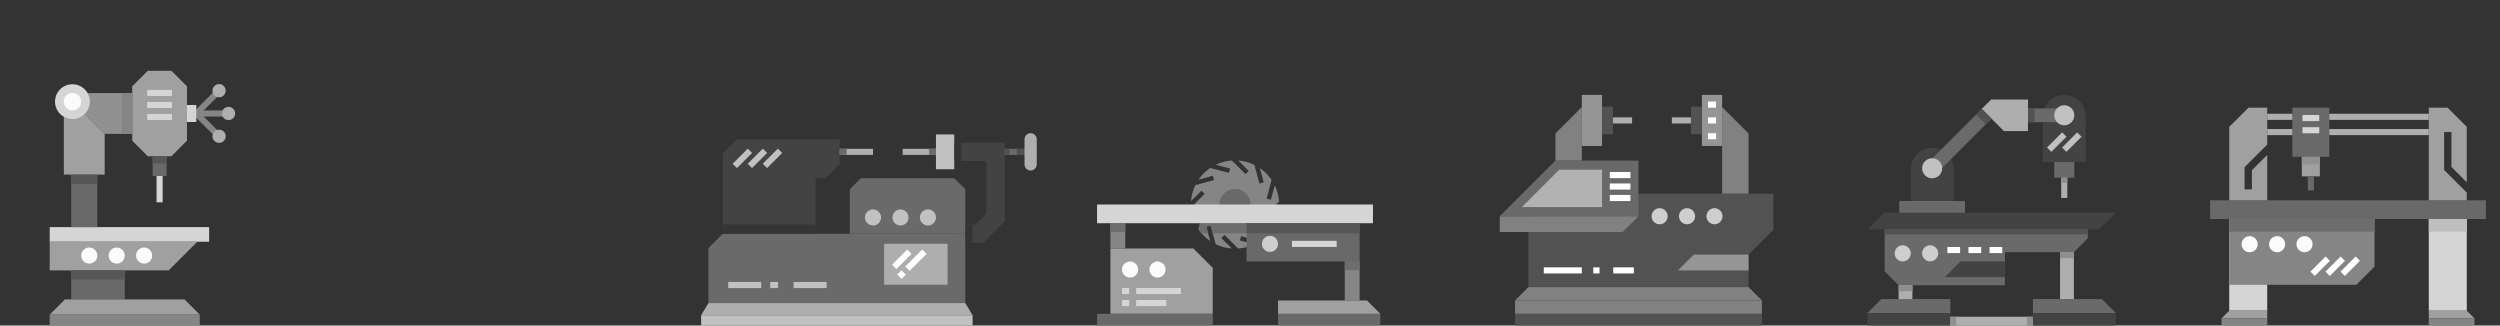 <svg id="Ñëîé_1" data-name="Ñëîé 1" xmlns="http://www.w3.org/2000/svg" viewBox="0 0 1920 250">
  <rect x="0" y="0" width="1920" height="250" fill="#333333" stroke="none"/>
  <defs>
    <style>
      .cls-1 {
        fill: #6a6a6a;
      }

      .cls-2 {
        fill: #434343;
      }

      .cls-3 {
        fill: #c1c1c1;
      }

      .cls-4 {
        fill: #aeaeae;
      }

      .cls-5 {
        fill: #353535;
      }

      .cls-6 {
        fill: #fff;
      }

      .cls-7 {
        fill: #515151;
      }

      .cls-8 {
        fill: #858585;
      }

      .cls-9 {
        fill: #d5d5d5;
      }

      .cls-10 {
        fill: #a0a0a0;
      }

      .cls-11 {
        fill: #fbfbfb;
      }

      .cls-12 {
        fill: #696969;
      }

      .cls-13 {
        fill: #919191;
      }

      .cls-14 {
        fill: #565656;
      }

      .cls-15 {
        fill: #6d6d6d;
      }

      .cls-16 {
        fill: #cecece;
      }

      .cls-17 {
        fill: #bfbfbf;
      }

      .cls-18 {
        fill: #525252;
      }

      .cls-19 {
        fill: #818181;
      }

      .cls-20 {
        fill: #959595;
      }

      .cls-21 {
        fill: #b2b2b2;
      }

      .cls-22 {
        fill: #8f8f8f;
      }
    </style>
  </defs>
  <g>
    <rect class="cls-1" x="764.55" y="114.28" width="26.98" height="4.69"/>
    <polygon class="cls-2" points="755.04 186.53 734.29 186.53 734.29 172.46 749.21 172.46 757.52 164.15 757.52 123.66 725.85 123.66 725.85 109.59 771.59 109.59 771.59 169.97 755.04 186.53"/>
    <path class="cls-1" d="M741.33,179.49H555.1l-11,11v42.23H741.33Z"/>
    <path class="cls-1" d="M661.11,136.92h71.78l8.44,8.44v34.13H652.66V145.36Z"/>
    <path class="cls-2" d="M566.22,107,555.1,118.13v61.36h71.27V136.92h7.43l11.12-11.12V107Z"/>
    <rect class="cls-3" x="561.94" y="119.27" width="16.42" height="4.69" transform="translate(81 438.78) rotate(-45)"/>
    <rect class="cls-3" x="573.49" y="119.27" width="16.42" height="4.69" transform="translate(84.38 446.95) rotate(-45)"/>
    <rect class="cls-3" x="585.05" y="119.27" width="16.42" height="4.69" transform="translate(87.77 455.11) rotate(-45)"/>
    <rect class="cls-4" x="644.92" y="114.28" width="25.57" height="4.69"/>
    <rect class="cls-4" x="693.24" y="114.28" width="25.57" height="4.69"/>
    <polygon class="cls-4" points="741.33 232.73 544.09 232.73 538.46 242.12 746.96 242.12 741.33 232.73"/>
    <g>
      <path class="cls-3" d="M676.66,167a6.17,6.17,0,1,0-6.16,6.17A6.16,6.16,0,0,0,676.66,167Z"/>
      <path class="cls-3" d="M697.74,167a6.17,6.17,0,1,0-6.17,6.17A6.16,6.16,0,0,0,697.74,167Z"/>
      <path class="cls-3" d="M718.81,167a6.17,6.17,0,1,0-6.16,6.17A6.16,6.16,0,0,0,718.81,167Z"/>
    </g>
    <rect class="cls-3" x="559.3" y="216.56" width="25.33" height="4.69"/>
    <rect class="cls-3" x="591.5" y="216.56" width="6.1" height="4.69"/>
    <rect class="cls-3" x="609.5" y="216.56" width="25.33" height="4.69"/>
    <rect class="cls-4" x="679.01" y="187.22" width="48.72" height="31.45"/>
    <rect class="cls-3" x="538.46" y="242.12" width="208.5" height="9.15"/>
    <rect class="cls-3" x="718.81" y="103.26" width="14.07" height="26.74"/>
    <rect class="cls-5" x="741.33" y="172.45" width="5.63" height="14.07"/>
    <rect class="cls-5" x="732.89" y="109.59" width="5.63" height="14.07"/>
    <g>
      <rect class="cls-6" x="684.38" y="196.81" width="16.42" height="4.69" transform="translate(62.02 548.04) rotate(-45)"/>
      <rect class="cls-6" x="694.24" y="197.51" width="18.39" height="4.69" transform="translate(64.7 555.92) rotate(-45)"/>
      <rect class="cls-6" x="690.08" y="208.57" width="4.6" height="4.69" transform="translate(53.64 551.34) rotate(-45)"/>
    </g>
    <rect class="cls-7" x="780.86" y="114.28" width="10.67" height="4.69"/>
    <rect class="cls-7" x="771.59" y="114.28" width="3.75" height="4.69"/>
    <path class="cls-4" d="M791.53,130.94a4.69,4.69,0,0,1-4.69-4.7V107a4.69,4.69,0,0,1,9.38,0v19.23A4.69,4.69,0,0,1,791.53,130.94Z"/>
    <rect class="cls-5" x="555.1" y="172.45" width="71.27" height="7.04"/>
    <rect class="cls-1" x="644.92" y="114.28" width="5.28" height="4.69"/>
    <rect class="cls-1" x="713.53" y="114.28" width="5.28" height="4.69"/>
  </g>
  <g>
    <g>
      <rect class="cls-8" x="150.76" y="84.81" width="24.75" height="4.69"/>
      <path class="cls-4" d="M170.46,87.15a5.06,5.06,0,1,1,5,5.06A5,5,0,0,1,170.46,87.15Z"/>
    </g>
    <g>
      <rect class="cls-8" x="147.14" y="76.06" width="24.75" height="4.69" transform="translate(-8.72 135.76) rotate(-45)"/>
      <path class="cls-4" d="M164.69,73.23a5.06,5.06,0,1,1,7.15,0A5,5,0,0,1,164.69,73.23Z"/>
    </g>
    <g>
      <rect class="cls-8" x="157.17" y="83.53" width="4.69" height="24.75" transform="translate(-21.09 140.88) rotate(-45)"/>
      <path class="cls-4" d="M164.69,101.08a5.06,5.06,0,1,1,0,7.15A5,5,0,0,1,164.69,101.08Z"/>
    </g>
    <rect class="cls-9" x="38.17" y="174.42" width="122.45" height="11.23"/>
    <polygon class="cls-10" points="38.17 207.66 129.54 207.66 151.55 185.65 38.17 185.65 38.17 207.66"/>
    <g>
      <path class="cls-11" d="M74.72,196.29a6.17,6.17,0,1,0-6.17,6.16A6.17,6.17,0,0,0,74.72,196.29Z"/>
      <path class="cls-11" d="M95.79,196.29a6.17,6.17,0,1,0-6.17,6.16A6.17,6.17,0,0,0,95.79,196.29Z"/>
      <path class="cls-11" d="M116.86,196.29a6.17,6.17,0,1,0-6.16,6.16A6.16,6.16,0,0,0,116.86,196.29Z"/>
    </g>
    <rect class="cls-12" x="54.71" y="207.66" width="41.08" height="22.25"/>
    <polygon class="cls-10" points="49.91 229.92 38.17 241.65 153.41 241.65 141.67 229.92 49.91 229.92"/>
    <rect class="cls-8" x="38.17" y="241.65" width="115.24" height="9.62"/>
    <rect class="cls-12" x="54.71" y="134.1" width="20.01" height="40.32"/>
    <g>
      <polygon class="cls-13" points="101.55 71.47 80.39 71.47 49.03 71.47 80.39 102.83 101.55 102.83 101.55 71.47"/>
      <polygon class="cls-10" points="49.03 134.1 80.39 134.1 80.39 102.83 49.03 71.47 49.03 134.1"/>
    </g>
    <g>
      <circle class="cls-9" cx="55.62" cy="78.06" r="13.36"/>
      <circle class="cls-11" cx="55.62" cy="78.06" r="6.69"/>
    </g>
    <path class="cls-10" d="M113.49,54.35h18.18l11.94,11.94V108L131.67,120H113.49c-4.67-4.66-7.28-7.27-11.94-11.94V66.29C106.21,61.63,108.82,59,113.49,54.35Z"/>
    <rect class="cls-8" x="93.41" y="71.47" width="8.14" height="31.36"/>
    <rect class="cls-14" x="54.71" y="134.1" width="20.01" height="7.27"/>
    <rect class="cls-14" x="54.71" y="207.66" width="41.08" height="7.02"/>
    <rect class="cls-12" x="117.23" y="119.95" width="10.7" height="15.2"/>
    <rect class="cls-14" x="117.23" y="119.95" width="10.7" height="5.59"/>
    <rect class="cls-9" x="120.23" y="135.16" width="4.69" height="20.23"/>
    <rect class="cls-9" x="113.04" y="69.03" width="19.07" height="4.69"/>
    <rect class="cls-9" x="113.04" y="78.27" width="19.07" height="4.69"/>
    <rect class="cls-9" x="113.04" y="87.52" width="19.07" height="4.69"/>
    <rect class="cls-9" x="143.61" y="80.62" width="7.15" height="13.07"/>
  </g>
  <g>
    <path class="cls-8" d="M926.47,174.08l3.31-.88,3.82,14.28A33.75,33.75,0,0,0,946,190.83l-8-8,2.42-2.42,10.45,10.44a33.42,33.42,0,0,0,12.37-3.26l-10.95-2.93.89-3.31,14.32,3.84a34.1,34.1,0,0,0,9.08-9l-11,3-.89-3.31L978.91,172a33.75,33.75,0,0,0,3.35-12.35l-8,8-2.41-2.42,10.44-10.45A33.42,33.42,0,0,0,979,142.39l-2.93,11-3.31-.89,3.84-14.32a34.21,34.21,0,0,0-9-9.08l2.94,11-3.31.88-3.82-14.28A33.75,33.75,0,0,0,951,123.3l8,8-2.42,2.42-10.45-10.44a33.42,33.42,0,0,0-12.37,3.26l10.95,2.93-.89,3.31L929.56,129a34.1,34.1,0,0,0-9.08,9l11-3,.88,3.31-14.28,3.82a33.75,33.75,0,0,0-3.35,12.35l8-8,2.41,2.42-10.44,10.45A33.42,33.42,0,0,0,918,171.74l2.93-11,3.31.89L920.38,176a34,34,0,0,0,9,9.07Z"/>
    <circle class="cls-12" cx="948.5" cy="157.06" r="11.95"/>
    <rect class="cls-9" x="842.55" y="157.06" width="211.89" height="14.37"/>
    <path class="cls-15" d="M976.51,176.14l-11,3-.89-3.31L978.91,172c.08-.17.14-.35.22-.52H921.6L920.38,176a35.27,35.27,0,0,0,2.49,3.21h5l-1.37-5.13,3.31-.88,1.61,6h42.73A34.07,34.07,0,0,0,976.51,176.14Z"/>
    <path class="cls-10" d="M931.39,241H852.81V190.84H916.5l14.89,14.89Z"/>
    <rect class="cls-12" x="957.36" y="171.44" width="86.82" height="29.37"/>
    <rect class="cls-14" x="957.36" y="171.44" width="86.82" height="7.77"/>
    <rect class="cls-8" x="1032.77" y="200.81" width="11.4" height="29.94"/>
    <rect class="cls-8" x="852.81" y="171.44" width="11.4" height="19.41"/>
    <rect class="cls-12" x="842.55" y="241.01" width="88.84" height="10.26"/>
    <rect class="cls-12" x="981.52" y="241.01" width="78.57" height="10.26"/>
    <rect class="cls-15" x="1032.77" y="200.81" width="11.4" height="6.65"/>
    <rect class="cls-15" x="852.81" y="171.44" width="11.4" height="6.65"/>
    <g>
      <path class="cls-11" d="M874.06,207a6.17,6.17,0,1,0-6.17,6.17A6.16,6.16,0,0,0,874.06,207Z"/>
      <path class="cls-11" d="M895.13,207a6.17,6.17,0,1,0-6.16,6.17A6.16,6.16,0,0,0,895.13,207Z"/>
    </g>
    <polygon class="cls-10" points="981.52 230.74 981.52 241.01 1060.1 241.01 1049.83 230.74 981.52 230.74"/>
    <rect class="cls-9" x="872.57" y="221.16" width="34.39" height="4.69"/>
    <rect class="cls-9" x="861.73" y="221.16" width="5.48" height="4.69"/>
    <rect class="cls-9" x="872.57" y="230.4" width="23.14" height="4.69"/>
    <rect class="cls-9" x="861.73" y="230.4" width="5.48" height="4.69"/>
    <rect class="cls-9" x="992.2" y="184.96" width="34.39" height="4.69"/>
    <path class="cls-16" d="M981.52,187.31a6.17,6.17,0,1,0-6.16,6.16A6.16,6.16,0,0,0,981.52,187.31Z"/>
  </g>
  <g>
    <rect class="cls-12" x="1697.32" y="153.83" width="211.89" height="14.37"/>
    <rect class="cls-9" x="1865.31" y="168.21" width="29.18" height="70.4"/>
    <polygon class="cls-10" points="1865.31 238.6 1865.31 244.5 1900.38 244.5 1894.48 238.6 1865.31 238.6"/>
    <rect class="cls-8" x="1865.31" y="244.5" width="35.07" height="6.77"/>
    <rect class="cls-9" x="1712.05" y="168.21" width="29.18" height="70.4" transform="translate(3453.27 406.81) rotate(180)"/>
    <polygon class="cls-10" points="1741.22 238.6 1741.22 244.5 1706.15 244.5 1712.05 238.6 1741.22 238.6"/>
    <rect class="cls-8" x="1706.16" y="244.5" width="35.07" height="6.77" transform="translate(3447.38 495.77) rotate(180)"/>
    <path class="cls-8" d="M1809.67,218.72h-97.62V168.21h111.58v36.55Z"/>
    <rect class="cls-12" x="1760.54" y="82.67" width="28.38" height="37.77"/>
    <rect class="cls-10" x="1767.81" y="120.44" width="13.84" height="15.01"/>
    <rect class="cls-12" x="1772.39" y="135.45" width="4.69" height="10.83"/>
    <rect class="cls-4" x="1741.22" y="87.36" width="19.32" height="4.69"/>
    <rect class="cls-4" x="1741.22" y="99.09" width="19.32" height="4.69"/>
    <rect class="cls-4" x="1788.92" y="87.36" width="76.38" height="4.69"/>
    <rect class="cls-4" x="1788.92" y="99.09" width="76.38" height="4.69"/>
    <path class="cls-10" d="M1877.08,130.52V101.44h5.63v26.75L1894.48,140V97.45L1879.7,82.67h-14.39v71.16h29.17v-5.91Z"/>
    <path class="cls-10" d="M1729.45,130.72v14.73h-5.63V128.39l17.41-17.4V82.67h-14.4l-14.78,14.78v56.38h29.18V119Z"/>
    <rect class="cls-15" x="1712.05" y="168.21" width="111.58" height="9.7"/>
    <rect class="cls-17" x="1865.31" y="168.21" width="29.18" height="9.7"/>
    <g>
      <path class="cls-11" d="M1733.9,187.55a6.17,6.17,0,1,0-6.16,6.17A6.16,6.16,0,0,0,1733.9,187.55Z"/>
      <path class="cls-11" d="M1755,187.55a6.17,6.17,0,1,0-6.17,6.17A6.16,6.16,0,0,0,1755,187.55Z"/>
      <path class="cls-11" d="M1776.05,187.55a6.17,6.17,0,1,0-6.16,6.17A6.16,6.16,0,0,0,1776.05,187.55Z"/>
    </g>
    <rect class="cls-9" x="1768.28" y="88.3" width="12.9" height="4.69"/>
    <rect class="cls-9" x="1768.28" y="97.68" width="12.9" height="4.69"/>
    <rect class="cls-13" x="1767.81" y="120.44" width="13.84" height="5.75"/>
    <rect class="cls-6" x="1773.65" y="202.07" width="16.42" height="4.69" transform="translate(377.39 1319.88) rotate(-45)"/>
    <rect class="cls-6" x="1785.2" y="202.07" width="16.42" height="4.69" transform="translate(380.77 1328.05) rotate(-45)"/>
    <rect class="cls-6" x="1796.75" y="202.07" width="16.42" height="4.69" transform="translate(384.15 1336.22) rotate(-45)"/>
  </g>
  <g>
    <rect class="cls-18" x="1163.56" y="241.01" width="189.58" height="10.26"/>
    <rect class="cls-19" x="1163.56" y="230.74" width="189.58" height="10.26"/>
    <polygon class="cls-19" points="1173.83 220.48 1163.56 230.74 1353.14 230.74 1342.88 220.48 1173.83 220.48"/>
    <polygon class="cls-18" points="1342.88 148.73 1173.83 148.73 1173.83 220.48 1342.88 220.48 1342.88 195.55 1342.88 195.55 1361.94 176.49 1361.94 148.73 1342.88 148.73"/>
    <polygon class="cls-20" points="1300.76 195.55 1288.64 207.67 1342.88 207.67 1342.88 195.55 1300.76 195.55"/>
    <polygon class="cls-19" points="1246.23 178.2 1258.35 166.08 1151.8 166.08 1151.8 178.2 1246.23 178.2"/>
    <g>
      <polygon class="cls-12" points="1194.56 123.32 1151.8 166.08 1151.8 166.08 1258.35 166.08 1258.35 123.32 1194.56 123.32"/>
      <polygon class="cls-21" points="1168.79 159.04 1197.48 130.36 1230.38 130.36 1230.38 159.04 1168.79 159.04"/>
    </g>
    <g>
      <path class="cls-16" d="M1280.75,166.08a6.17,6.17,0,1,0-6.17,6.17A6.17,6.17,0,0,0,1280.75,166.08Z"/>
      <path class="cls-16" d="M1301.82,166.08a6.17,6.17,0,1,0-6.17,6.17A6.16,6.16,0,0,0,1301.82,166.08Z"/>
      <path class="cls-16" d="M1322.89,166.08a6.17,6.17,0,1,0-6.16,6.17A6.16,6.16,0,0,0,1322.89,166.08Z"/>
    </g>
    <rect class="cls-6" x="1238.98" y="205.32" width="15.83" height="4.69"/>
    <rect class="cls-6" x="1223.64" y="205.32" width="4.79" height="4.69"/>
    <rect class="cls-6" x="1185.62" y="205.32" width="29.22" height="4.69"/>
    <polygon class="cls-19" points="1194.56 102.53 1194.56 123.32 1214.84 123.32 1214.84 82.24 1214.84 82.24 1194.56 102.53"/>
    <rect class="cls-20" x="1214.84" y="72.89" width="15.54" height="39.2"/>
    <rect class="cls-18" x="1230.38" y="81.88" width="8.41" height="21.2"/>
    <polygon class="cls-19" points="1342.88 102.53 1342.88 148.73 1322.6 148.73 1322.6 82.24 1322.6 82.24 1342.88 102.53"/>
    <rect class="cls-20" x="1307.06" y="72.89" width="15.54" height="39.2" transform="translate(2629.66 184.97) rotate(180)"/>
    <rect class="cls-18" x="1298.65" y="81.88" width="8.41" height="21.2" transform="translate(2605.71 184.97) rotate(180)"/>
    <rect class="cls-4" x="1238.79" y="90.14" width="14.66" height="4.69"/>
    <rect class="cls-4" x="1283.99" y="90.14" width="14.66" height="4.69"/>
    <g>
      <rect class="cls-6" x="1311.7" y="78.02" width="6.26" height="4.69"/>
      <rect class="cls-6" x="1311.7" y="90.14" width="6.26" height="4.69"/>
      <rect class="cls-6" x="1311.7" y="102.26" width="6.26" height="4.69"/>
    </g>
    <rect class="cls-6" x="1236.34" y="132.12" width="15.83" height="4.69"/>
    <rect class="cls-6" x="1236.34" y="140.91" width="15.83" height="4.69"/>
    <rect class="cls-6" x="1236.34" y="149.71" width="15.83" height="4.69"/>
  </g>
  <g>
    <path class="cls-2" d="M1601.81,124.47h-32.89V89.33a16.44,16.44,0,0,1,16.45-16.44h0a16.44,16.44,0,0,1,16.44,16.44Z"/>
    <rect class="cls-1" x="1539.79" y="83.27" width="45.58" height="10.55"/>
    <rect class="cls-1" x="1577.67" y="124.47" width="15.39" height="11.96"/>
    <rect class="cls-4" x="1583.02" y="136.44" width="4.69" height="15.62"/>
    <polygon class="cls-2" points="1434.2 176.29 1611.94 176.29 1624.88 163.35 1447.13 163.35 1434.2 176.29"/>
    <rect class="cls-1" x="1458.65" y="154.38" width="50.49" height="8.98"/>
    <path class="cls-2" d="M1500.34,154.38h-32.9V130a16.45,16.45,0,0,1,16.45-16.45h0A16.45,16.45,0,0,1,1500.34,130Z"/>
    <rect class="cls-1" x="1475.22" y="103.01" width="59.22" height="10.55" transform="translate(364.17 1095.77) rotate(-45)"/>
    <path class="cls-4" d="M1557.55,76.42h-28.32L1522,83.61h0l17,17.06h18.46Z"/>
    <path class="cls-1" d="M1539.79,219.08h-81.65l-10.69-10.69v-32.1h92.34Z"/>
    <path class="cls-1" d="M1603.42,176.29h-63.63v17.4h53L1603.42,183Z"/>
    <path class="cls-1" d="M1497.83,229.68h-52.95l-10.68,10.68h63.63Z"/>
    <rect class="cls-2" x="1434.2" y="240.36" width="63.63" height="10.91"/>
    <g>
      <path class="cls-1" d="M1561.25,229.68h53l10.68,10.68h-63.63Z"/>
      <rect class="cls-2" x="1561.25" y="240.36" width="63.63" height="10.91" transform="translate(3186.13 491.63) rotate(180)"/>
    </g>
    <rect class="cls-4" x="1497.83" y="243.25" width="63.42" height="8.02"/>
    <rect class="cls-4" x="1458.14" y="219.08" width="10.6" height="10.6"/>
    <rect class="cls-4" x="1582.14" y="193.69" width="10.6" height="35.98"/>
    <circle class="cls-3" cx="1585.37" cy="88.54" r="7.7"/>
    <circle class="cls-3" cx="1483.89" cy="129.22" r="7.7"/>
    <polygon class="cls-2" points="1505.69 200.73 1493.57 212.85 1539.79 212.85 1539.79 200.73 1505.69 200.73"/>
    <path class="cls-16" d="M1467.46,194.57a6.17,6.17,0,1,0-6.17,6.16A6.17,6.17,0,0,0,1467.46,194.57Z"/>
    <path class="cls-16" d="M1488.53,194.57a6.17,6.17,0,1,0-6.17,6.16A6.17,6.17,0,0,0,1488.53,194.57Z"/>
    <rect class="cls-6" x="1495.62" y="189.68" width="9.74" height="4.69"/>
    <rect class="cls-6" x="1511.81" y="189.68" width="9.75" height="4.69"/>
    <rect class="cls-6" x="1528" y="189.68" width="9.75" height="4.69"/>
    <rect class="cls-3" x="1571.38" y="106.8" width="16.42" height="4.69" transform="translate(385.47 1148.91) rotate(-45)"/>
    <rect class="cls-3" x="1582.93" y="106.8" width="16.42" height="4.69" transform="translate(388.86 1157.08) rotate(-45)"/>
    <rect class="cls-18" x="1557.55" y="83.27" width="5.03" height="10.55"/>
    <rect class="cls-18" x="1520.49" y="84.26" width="6.18" height="10.55" transform="translate(382.94 1103.56) rotate(-45)"/>
    <rect class="cls-18" x="1447.45" y="176.29" width="155.96" height="3.72"/>
    <rect class="cls-22" x="1497.83" y="243.25" width="4.59" height="8.02"/>
    <rect class="cls-22" x="1556.66" y="243.25" width="4.59" height="8.02"/>
    <rect class="cls-22" x="1585.14" y="190.69" width="4.59" height="10.6" transform="translate(1391.45 1783.43) rotate(-90)"/>
    <rect class="cls-22" x="1461.14" y="216.07" width="4.59" height="10.6" transform="translate(1242.07 1684.81) rotate(-90)"/>
    <rect class="cls-22" x="1583.02" y="136.44" width="4.69" height="3.99"/>
  </g>
</svg>
